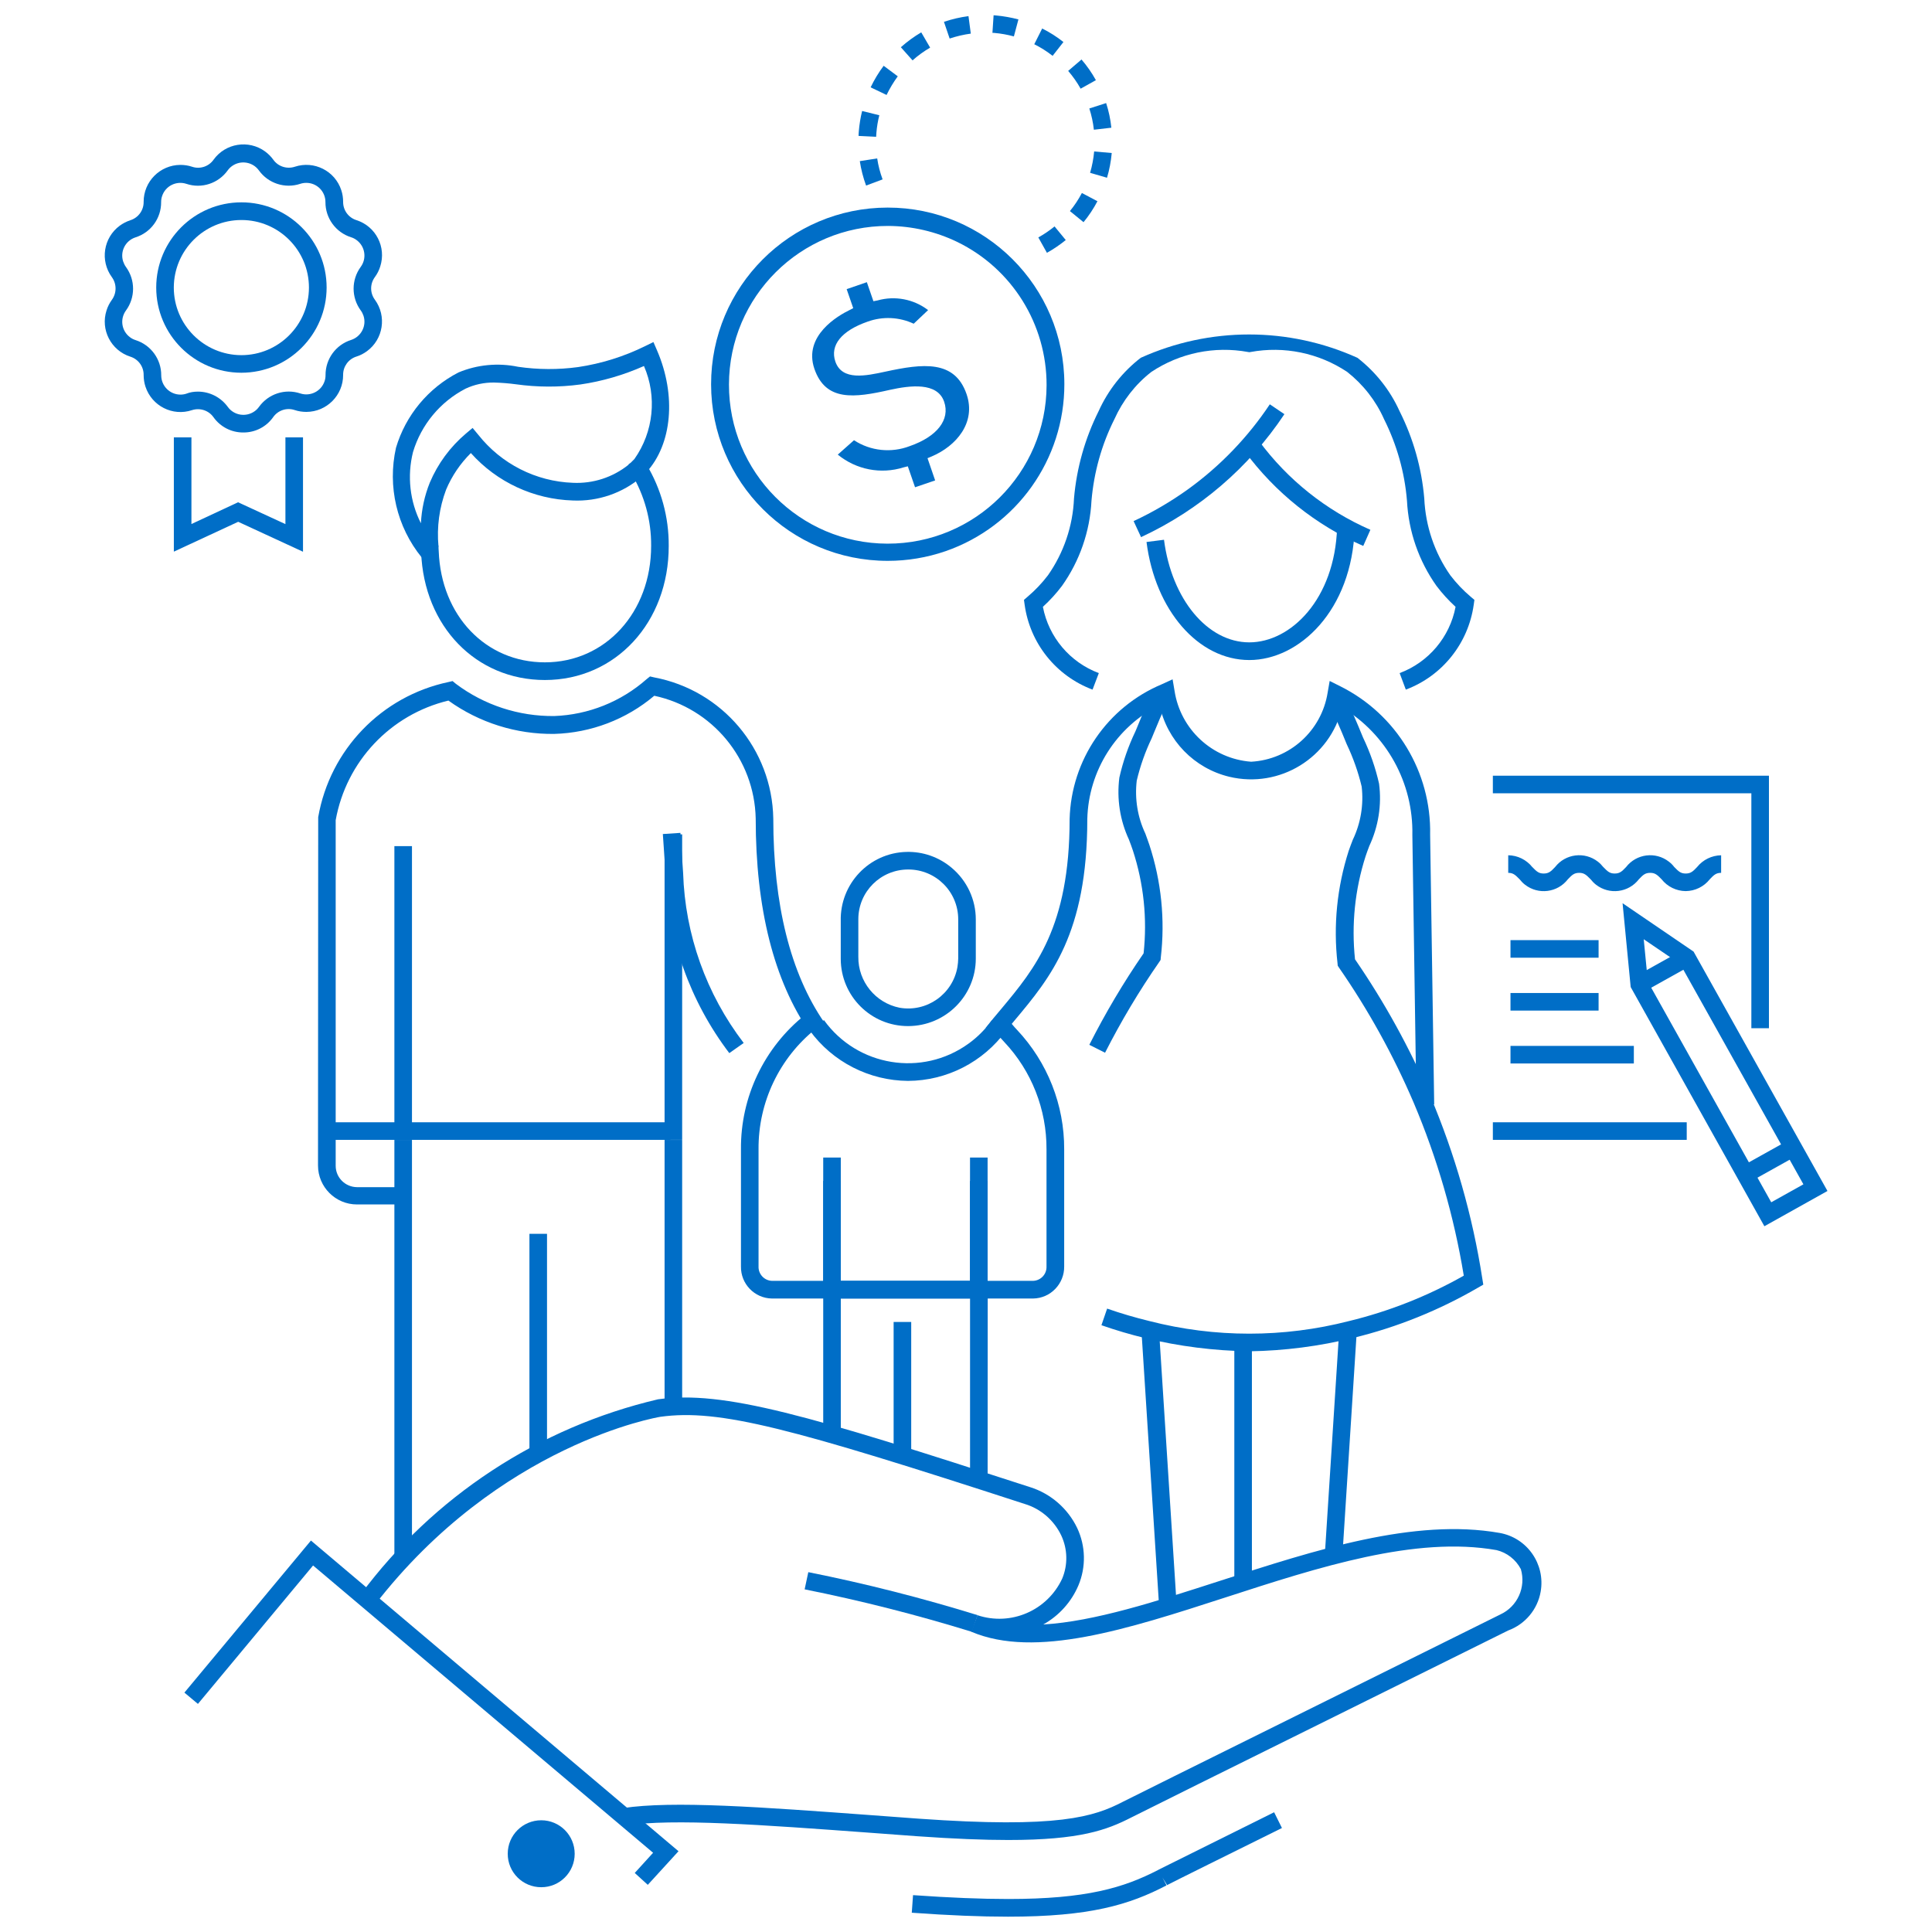 <?xml version="1.0" encoding="UTF-8"?> <!-- Generator: Adobe Illustrator 25.1.0, SVG Export Plug-In . SVG Version: 6.00 Build 0) --> <svg xmlns="http://www.w3.org/2000/svg" xmlns:xlink="http://www.w3.org/1999/xlink" version="1.1" id="Livello_1" x="0px" y="0px" viewBox="0 0 200 200" style="enable-background:new 0 0 200 200;" xml:space="preserve"> <style type="text/css"> .st0{fill:#006EC7;} </style> <g id="Raggruppa_636" transform="translate(-1535.349 -824.956)"> <g id="Raggruppa_583" transform="translate(1564.646 867.854)"> <path id="Tracciato_663" class="st0" d="M46.2,66.12c-4.08-5.37-6.39-11.87-6.6-18.61l-0.28-4.07l1.82-0.12l0.28,4.16 c0.2,6.37,2.39,12.52,6.27,17.59L46.2,66.12z"></path> </g> <g id="Raggruppa_584" transform="translate(1546.549 859.65)"> <path id="Tracciato_664" class="st0" d="M30.84,89.99h-5.09c-2.22,0-4.03-1.81-4.03-4.03l0.02-36.06 c1.21-6.98,6.55-12.52,13.48-13.99l0.43-0.1L36,36.1c2.93,2.2,6.51,3.37,10.18,3.33c3.53-0.13,6.91-1.48,9.56-3.82l0.35-0.28 l0.43,0.1c7.05,1.33,12.2,7.43,12.33,14.6c0,8.94,1.78,16.04,5.27,21.11l-1.5,1.04c-3.71-5.38-5.59-12.82-5.59-22.14 c-0.13-6.16-4.48-11.42-10.5-12.71c-2.9,2.45-6.55,3.84-10.35,3.95c-3.93,0.05-7.77-1.16-10.96-3.45 c-6,1.44-10.58,6.3-11.67,12.38v35.78c0,1.22,0.99,2.2,2.21,2.21h5.09L30.84,89.99z"></path> </g> <g id="Raggruppa_585" transform="translate(1551.955 848.511)"> <path id="Tracciato_665" class="st0" d="M39.8,46.84c-7.13,0-12.52-5.56-12.81-13.22c-0.02-0.2-0.02-0.42-0.02-0.67h1.82 c0,0.2,0,0.36,0.02,0.55c0.25,6.69,4.87,11.51,10.99,11.51c6.27,0,11-5.18,11-12.06c0.02-2.64-0.69-5.23-2.05-7.5l1.55-0.95 c1.54,2.55,2.34,5.48,2.32,8.46C52.63,40.87,47.12,46.84,39.8,46.84z"></path> </g> <g id="Raggruppa_586" transform="translate(1550.442 842.106)"> <path id="Tracciato_666" class="st0" d="M28.57,40.57C25.98,37.39,25,33.2,25.9,29.2c1-3.37,3.34-6.18,6.46-7.79 c1.95-0.82,4.11-1.02,6.18-0.59c2.06,0.3,4.15,0.31,6.21,0.03c2.41-0.36,4.75-1.09,6.94-2.17l0.86-0.42l0.38,0.88 c2.01,4.66,1.55,9.71-1.12,12.61v0.24l-0.45,0.2c-1.99,1.71-4.55,2.59-7.17,2.47c-4.04-0.13-7.85-1.9-10.54-4.91 c-1.09,1.08-1.96,2.36-2.56,3.78c-0.71,1.88-0.98,3.89-0.79,5.89l-0.34,0.02L28.57,40.57z M36.04,22.45 c-1.01-0.01-2.01,0.2-2.93,0.63c-2.63,1.36-4.6,3.73-5.45,6.57c-0.62,2.48-0.33,5.1,0.82,7.37c0.07-1.44,0.38-2.87,0.92-4.21 c0.83-1.96,2.1-3.69,3.73-5.07l0.7-0.59l0.59,0.71c2.38,3.01,5.96,4.83,9.79,4.97c2.08,0.1,4.13-0.56,5.76-1.87v-0.04l0.23-0.17 l0.38-0.38c1.99-2.82,2.36-6.47,0.99-9.63c-2.1,0.93-4.31,1.58-6.58,1.91c-2.22,0.3-4.46,0.29-6.68-0.02 C37.57,22.53,36.81,22.47,36.04,22.45L36.04,22.45z M51.2,31.38c0.02,0-0.15-0.14-0.15-0.14L51.2,31.38z"></path> </g> <g id="Raggruppa_587" transform="translate(1550.556 883.969)"> <rect id="Rettangolo_897" x="25.62" y="58.99" class="st0" width="1.82" height="43.17"></rect> </g> <g id="Raggruppa_588" transform="translate(1564.736 883.969)"> <rect id="Rettangolo_898" x="39.41" y="58.99" class="st0" width="1.82" height="27.97"></rect> </g> <g id="Raggruppa_589" transform="translate(1550.556 868.557)"> <rect id="Rettangolo_899" x="25.62" y="43.99" class="st0" width="1.82" height="30.41"></rect> </g> <g id="Raggruppa_590" transform="translate(1557.646 888.901)"> <rect id="Rettangolo_900" x="32.51" y="63.78" class="st0" width="1.82" height="22.5"></rect> </g> <g id="Raggruppa_591" transform="translate(1546.857 883.044)"> <rect id="Rettangolo_901" x="22.02" y="58.09" class="st0" width="35.88" height="1.82"></rect> </g> <g id="Raggruppa_592" transform="translate(1599.39 893.994)"> <rect id="Rettangolo_902" x="63.15" y="79.49" transform="matrix(0.064 -0.998 0.998 0.064 -10.268 149.843)" class="st0" width="23.25" height="1.82"></rect> </g> <g id="Raggruppa_593" transform="translate(1589.761 893.994)"> <rect id="Rettangolo_903" x="64.65" y="68.77" transform="matrix(0.998 -0.064 0.064 0.998 -5.164 4.365)" class="st0" width="1.82" height="28.05"></rect> </g> <g id="Raggruppa_594" transform="translate(1594.636 894.758)"> <rect id="Rettangolo_904" x="68.49" y="69.48" class="st0" width="1.82" height="24.32"></rect> </g> <g id="Raggruppa_595" transform="translate(1590.026 851.833)"> <path id="Tracciato_667" class="st0" d="M74.65,41.45c-5.27,0-9.74-5.13-10.64-12.22L65.82,29c0.79,6.15,4.5,10.62,8.83,10.62 c4.28,0,8.85-4.45,9.09-11.9l1.82,0.06C85.29,36.34,79.8,41.45,74.65,41.45z"></path> </g> <g id="Raggruppa_596" transform="translate(1583.599 841.615)"> <path id="Tracciato_668" class="st0" d="M97.28,54.73l-0.64-1.71c2.99-1.12,5.19-3.72,5.79-6.86c-0.72-0.66-1.38-1.38-1.97-2.16 c-1.84-2.59-2.9-5.65-3.06-8.82c-0.24-2.94-1.05-5.8-2.37-8.44c-0.85-1.92-2.17-3.6-3.82-4.9c-2.94-1.96-6.53-2.7-10-2.06 l-0.13,0.02l-0.13-0.02c-3.48-0.64-7.06,0.1-10.01,2.06c-1.66,1.29-2.97,2.98-3.83,4.9c-1.32,2.63-2.12,5.5-2.37,8.44 c-0.16,3.17-1.22,6.23-3.06,8.82c-0.59,0.78-1.25,1.5-1.97,2.16c0.6,3.14,2.8,5.74,5.79,6.86l-0.65,1.71 c-3.78-1.42-6.48-4.79-7.03-8.79l-0.07-0.5l0.38-0.33c0.78-0.66,1.48-1.4,2.1-2.21c1.64-2.34,2.58-5.1,2.7-7.96 c0.27-3.15,1.14-6.22,2.55-9.04c0.98-2.17,2.48-4.07,4.36-5.52c7.13-3.22,15.3-3.22,22.43,0c1.88,1.46,3.38,3.35,4.36,5.52 c1.42,2.82,2.29,5.89,2.56,9.04c0.13,2.86,1.06,5.62,2.7,7.96c0.62,0.81,1.32,1.55,2.1,2.21l0.39,0.33l-0.07,0.5 c-0.56,4-3.25,7.37-7.03,8.79L97.28,54.73z"></path> </g> <g id="Raggruppa_597" transform="translate(1589.35 845.37)"> <path id="Tracciato_669" class="st0" d="M64.12,35.19l-0.77-1.66c1.98-0.92,3.87-2.03,5.64-3.3c3.32-2.4,6.19-5.38,8.46-8.79 l1.51,1.02C75.29,27.98,70.15,32.39,64.12,35.19L64.12,35.19z"></path> </g> <g id="Raggruppa_598" transform="translate(1595.171 847.282)"> <path id="Tracciato_670" class="st0" d="M81.3,34.19c-4.88-2.14-9.12-5.52-12.28-9.81l1.47-1.08c2.97,4.03,6.96,7.21,11.55,9.22 L81.3,34.19z"></path> </g> <g id="Raggruppa_599" transform="translate(1587.024 860.805)"> <path id="Tracciato_671" class="st0" d="M62.72,73.13l-1.63-0.82c1.66-3.28,3.53-6.44,5.62-9.47c0.39-3.59,0.01-7.22-1.11-10.65 c-0.13-0.39-0.27-0.76-0.41-1.13c-0.93-2-1.27-4.22-0.99-6.41c0.37-1.65,0.93-3.26,1.66-4.78l0.23-0.55 c0.56-1.38,0.76-1.85,1.25-2.85l1.64,0.8c-0.46,0.94-0.63,1.36-1.2,2.74l-0.23,0.56c-0.67,1.4-1.19,2.87-1.55,4.39 c-0.22,1.87,0.08,3.77,0.89,5.48c0.14,0.39,0.29,0.79,0.42,1.18c1.23,3.76,1.64,7.73,1.18,11.66l-0.02,0.24l-0.13,0.2 C66.26,66.71,64.38,69.86,62.72,73.13z"></path> </g> <g id="Raggruppa_600" transform="translate(1587.659 860.852)"> <path id="Tracciato_672" class="st0" d="M77.05,103.99h-0.09c-3.61-0.06-7.2-0.51-10.7-1.36c-1.54-0.37-3.06-0.82-4.55-1.34 l0.59-1.72c1.43,0.5,2.9,0.93,4.38,1.29c6.78,1.74,13.88,1.74,20.66,0c4.16-1.01,8.15-2.59,11.88-4.7 c-1.01-6.15-2.75-12.15-5.18-17.89c-2.1-4.91-4.69-9.6-7.74-14l-0.13-0.2l-0.02-0.24c-0.45-3.92-0.05-7.9,1.16-11.66 c0.13-0.39,0.28-0.76,0.42-1.13c0.82-1.71,1.14-3.63,0.92-5.51c-0.36-1.51-0.88-2.98-1.55-4.39c-0.72-1.78-1.14-2.69-1.7-3.87 l1.64-0.79c0.59,1.21,1.01,2.16,1.75,3.97c0.73,1.53,1.29,3.13,1.66,4.78c0.29,2.2-0.07,4.44-1.01,6.45 c-0.14,0.36-0.27,0.72-0.39,1.08c-1.1,3.44-1.47,7.06-1.09,10.65c3.05,4.44,5.66,9.17,7.78,14.12c2.57,6.07,4.39,12.43,5.4,18.94 l0.1,0.62l-0.54,0.31c-4.03,2.34-8.38,4.1-12.91,5.2C84.26,103.47,80.67,103.93,77.05,103.99L77.05,103.99z"></path> </g> <g id="Raggruppa_601" transform="translate(1581.596 859.799)"> <path id="Tracciato_673" class="st0" d="M100.38,79.52l-0.42-27.93c0.11-5.38-2.66-10.41-7.27-13.19 c-1.24,5.2-6.47,8.41-11.67,7.17c-3.64-0.87-6.45-3.76-7.23-7.42c-4.48,2.25-7.36,6.79-7.48,11.8c0,11.84-3.81,16.4-7.5,20.81 c-0.53,0.64-1.06,1.27-1.58,1.92l-1.43-1.13c0.52-0.67,1.06-1.31,1.61-1.96c3.47-4.16,7.07-8.46,7.07-19.64 c0.16-6.13,3.9-11.6,9.57-13.97l1.09-0.5l0.2,1.18c0.61,4,3.9,7.05,7.93,7.35c3.99-0.22,7.29-3.2,7.92-7.15l0.21-1.21l1.1,0.55 c5.81,2.9,9.43,8.88,9.3,15.37l0.42,27.91L100.38,79.52z"></path> </g> <g id="Raggruppa_602" transform="translate(1576.757 893.525)"> <rect id="Rettangolo_905" x="51.1" y="68.28" class="st0" width="1.82" height="13.99"></rect> </g> <g id="Raggruppa_603" transform="translate(1573.058 886.127)"> <rect id="Rettangolo_906" x="47.51" y="61.08" class="st0" width="1.82" height="10.95"></rect> </g> <g id="Raggruppa_604" transform="translate(1580.765 886.127)"> <rect id="Rettangolo_907" x="55" y="61.08" class="st0" width="1.82" height="10.95"></rect> </g> <g id="Raggruppa_605" transform="translate(1573.058 891.367)"> <path id="Tracciato_674" class="st0" d="M64.53,86.25h-1.82V68.01H49.33v13.99h-1.82V66.18h17.03L64.53,86.25z"></path> </g> <g id="Raggruppa_606" transform="translate(1568.743 877.408)"> <path id="Tracciato_675" class="st0" d="M73.56,81.97H46.51c-1.8-0.03-3.23-1.52-3.2-3.31V66.53c-0.05-5.42,2.4-10.55,6.64-13.93 l1.13,1.43c-3.8,3.03-5.99,7.64-5.95,12.5v12.12c-0.03,0.79,0.59,1.46,1.38,1.49c0,0,0,0,0,0h27.05c0.79-0.03,1.41-0.69,1.38-1.49 c0,0,0,0,0,0V66.53c0.02-4.13-1.54-8.11-4.37-11.11c-0.2-0.21-0.35-0.39-0.5-0.56c-0.21-0.27-0.45-0.51-0.71-0.72l1.11-1.45 c0.37,0.29,0.7,0.62,0.99,0.99c0.12,0.15,0.26,0.3,0.43,0.48c3.15,3.35,4.9,7.77,4.88,12.37v12.12 C76.79,80.45,75.36,81.94,73.56,81.97z"></path> </g> <g id="Raggruppa_607" transform="translate(1573.983 868.856)"> <path id="Tracciato_676" class="st0" d="M55.38,62.32c-3.85,0.01-6.97-3.1-6.98-6.95c0-0.07,0-0.14,0-0.21v-3.7 c-0.1-3.86,2.94-7.07,6.79-7.17c1.72-0.05,3.39,0.54,4.7,1.65c1.58,1.33,2.49,3.28,2.49,5.34v4.05 C62.38,59.18,59.25,62.31,55.38,62.32L55.38,62.32z M55.38,46.11c-2.85,0-5.16,2.3-5.16,5.15c0,0.07,0,0.13,0,0.19v3.7 c-0.03,2.55,1.77,4.77,4.27,5.27c2.82,0.49,5.5-1.4,5.99-4.22c0.05-0.29,0.07-0.58,0.08-0.87v-4.06 C60.56,48.41,58.24,46.1,55.38,46.11L55.38,46.11z"></path> </g> <g id="Raggruppa_608" transform="translate(1573.058 884.894)"> <rect id="Rettangolo_908" x="47.51" y="59.89" class="st0" width="1.82" height="13.38"></rect> </g> <g id="Raggruppa_609" transform="translate(1580.765 884.894)"> <rect id="Rettangolo_909" x="55" y="59.89" class="st0" width="1.82" height="13.38"></rect> </g> <g id="Raggruppa_610" transform="translate(1572.356 877.69)"> <path id="Tracciato_677" class="st0" d="M56.99,59.16c-4.02-0.03-7.8-1.96-10.17-5.21l1.47-1.08c3.45,4.8,10.14,5.9,14.94,2.45 c0.95-0.68,1.77-1.51,2.45-2.45l1.47,1.08C64.78,57.21,61.01,59.14,56.99,59.16z"></path> </g> <g id="Raggruppa_611" transform="translate(1548.778 897.482)"> <path id="Tracciato_678" class="st0" d="M90.95,117.95c-2.54,0-5.62-0.12-9.44-0.39c-1.62-0.12-3.2-0.23-4.73-0.35 c-11.44-0.84-20.48-1.51-25.45-0.76l-0.28-1.8c5.17-0.79,14.3-0.11,25.86,0.74c1.53,0.11,3.11,0.23,4.73,0.35 c14.5,1.03,18.17-0.19,21.18-1.75c0.2-0.11,6.92-3.45,21.17-10.51c6.98-3.46,13.96-6.92,17.9-8.88c1.77-0.82,2.67-2.82,2.12-4.69 c-0.52-0.99-1.44-1.71-2.52-1.97c-8.38-1.48-18.39,1.76-28.06,4.9c-10.12,3.28-19.68,6.37-26.31,3.55l0.64-1.71 c3.46,1.15,7.23-0.48,8.77-3.79c0.6-1.44,0.56-3.06-0.1-4.47c-0.75-1.57-2.12-2.76-3.79-3.26c-24.17-7.86-31.59-9.86-37.7-9.02 c-0.16,0.02-16.65,2.76-29.6,19.51l-1.44-1.11c7.55-10.16,18.46-17.32,30.79-20.21c6.79-0.94,15.46,1.6,38.51,9.09 c2.14,0.67,3.91,2.21,4.88,4.23c0.88,1.87,0.93,4.03,0.13,5.94c-0.73,1.72-2.01,3.14-3.64,4.05c5.29-0.31,11.67-2.38,18.3-4.52 c9.89-3.2,20.12-6.51,28.93-4.96c2.86,0.5,4.76,3.23,4.26,6.08c-0.32,1.84-1.6,3.37-3.36,4.02c-3.95,1.96-10.93,5.42-17.91,8.88 c-10.18,5.04-20.7,10.26-21.11,10.48C101.15,116.91,98.41,117.95,90.95,117.95z"></path> </g> <g id="Raggruppa_612" transform="translate(1572.085 906.654)"> <path id="Tracciato_679" class="st0" d="M63.88,87.23c-5.7-1.76-11.48-3.23-17.32-4.4l0.38-1.78c5.91,1.18,11.76,2.67,17.52,4.45 L63.88,87.23z"></path> </g> <g id="Raggruppa_613" transform="translate(1539.538 904.994)"> <path id="Tracciato_680" class="st0" d="M62.87,115.08l-1.35-1.23l1.9-2.09L28.22,82.02L16.3,96.35l-1.4-1.17L28,79.44 l38.05,32.16L62.87,115.08z"></path> </g> <path id="Tracciato_681" class="st0" d="M1594.84,1016.86c0,1.91-1.55,3.47-3.47,3.46c-1.91,0-3.47-1.55-3.46-3.47 c0-1.91,1.55-3.46,3.47-3.46C1593.29,1013.39,1594.84,1014.94,1594.84,1016.86C1594.84,1016.86,1594.84,1016.86,1594.84,1016.86z"></path> <g id="Raggruppa_614" transform="translate(1577.706 919.26)"> <path id="Tracciato_682" class="st0" d="M62,104.11c-2.81,0-6.08-0.13-9.97-0.41l0.13-1.82c3.85,0.27,7.07,0.4,9.85,0.4 c8.1,0,11.96-1.16,15.55-3.02l0.07-0.04c0.59-0.3,4.26-2.12,11.91-5.92l0.81,1.63c-5.15,2.55-11.15,5.52-11.89,5.91l-0.48-0.78 l0.42,0.81C74.55,102.88,70.47,104.11,62,104.11z"></path> </g> <g id="Raggruppa_615" transform="translate(1564.736 867.94)"> <rect id="Rettangolo_910" x="39.41" y="43.39" class="st0" width="1.82" height="31.62"></rect> </g> <g id="Raggruppa_621" transform="translate(1567.211 824.956)"> <g id="Raggruppa_618" transform="translate(0 10.129)"> <g id="Raggruppa_616"> <path id="Tracciato_683" class="st0" d="M60.05,47.93c-10.1,0.01-18.29-8.17-18.3-18.27c-0.01-10.1,8.17-18.29,18.27-18.3 c10.1-0.01,18.29,8.17,18.3,18.27c0.01,7.8-4.93,14.74-12.3,17.3C64.1,47.59,62.08,47.93,60.05,47.93z M60.08,13.26 C51,13.24,43.62,20.59,43.6,29.67C43.58,38.75,50.92,46.13,60,46.15c9.08,0.02,16.46-7.32,16.48-16.41 c0.01-6.3-3.57-12.06-9.24-14.82C65.01,13.84,62.56,13.27,60.08,13.26L60.08,13.26z"></path> </g> <g id="Raggruppa_617" transform="translate(5.264 3.873)"> <path id="Tracciato_684" class="st0" d="M57.6,36.44l-0.75-2.17l-0.44,0.11c-2.35,0.74-4.9,0.24-6.81-1.32l1.68-1.49 c1.71,1.12,3.86,1.34,5.77,0.61c2.84-0.99,4.2-2.74,3.56-4.6c-0.71-2.05-3.53-1.68-5.59-1.23c-3.73,0.85-6.67,1.22-7.84-2.17 c-1.18-3.44,2.48-5.52,3.63-6.08l0.39-0.2l-0.68-1.97l2.09-0.72l0.68,1.97l0.42-0.08c1.81-0.51,3.75-0.14,5.24,1l-1.49,1.41 c-1.49-0.7-3.21-0.78-4.76-0.22c-2.71,0.94-3.93,2.44-3.35,4.14c0.7,2.02,3.18,1.47,5.18,1.04c3.87-0.84,7.17-1.24,8.4,2.32 c1.02,2.96-1.07,5.38-3.61,6.46l-0.43,0.18l0.79,2.3L57.6,36.44z"></path> </g> </g> <g id="Raggruppa_620" transform="translate(7.705)"> <g id="Raggruppa_619"> <path id="Tracciato_685" class="st0" d="M68.81,26.17l-0.89-1.59c0.59-0.33,1.15-0.71,1.68-1.14l1.16,1.41 C70.15,25.34,69.5,25.79,68.81,26.17z M72.6,23l-1.41-1.15c0.48-0.58,0.89-1.21,1.24-1.87l1.61,0.85 C73.64,21.59,73.16,22.32,72.6,23L72.6,23z M50.09,19.21c-0.3-0.82-0.52-1.67-0.65-2.53l1.8-0.28c0.11,0.74,0.3,1.47,0.56,2.17 L50.09,19.21z M75.03,18.4l-1.75-0.51c0.21-0.72,0.35-1.46,0.42-2.21l1.82,0.16C75.44,16.71,75.28,17.57,75.03,18.4L75.03,18.4z M51.13,14.16l-1.82-0.09c0-0.17,0.02-0.34,0.03-0.51c0.06-0.7,0.17-1.39,0.34-2.07l1.78,0.44c-0.15,0.59-0.25,1.18-0.3,1.79 C51.15,13.87,51.14,14.02,51.13,14.16L51.13,14.16z M73.67,13.43c-0.08-0.75-0.24-1.48-0.47-2.2l1.74-0.56 c0.27,0.83,0.45,1.69,0.54,2.55L73.67,13.43z M52.21,9.83l-1.65-0.79c0.38-0.79,0.83-1.54,1.35-2.23l1.46,1.09 C52.93,8.5,52.54,9.15,52.21,9.83L52.21,9.83z M72.3,9.18c-0.37-0.66-0.8-1.27-1.29-1.84l1.38-1.18 c0.57,0.66,1.07,1.38,1.49,2.14L72.3,9.18z M54.9,6.25l-1.21-1.36c0.65-0.58,1.36-1.1,2.11-1.54l0.92,1.58 C56.07,5.31,55.46,5.75,54.9,6.25L54.9,6.25z M69.4,5.78c-0.59-0.46-1.23-0.87-1.9-1.2l0.82-1.63c0.78,0.39,1.52,0.86,2.2,1.4 L69.4,5.78z M58.74,3.99l-0.59-1.73c0.83-0.28,1.68-0.48,2.54-0.59l0.24,1.81C60.19,3.58,59.46,3.75,58.74,3.99L58.74,3.99z M65.39,3.77c-0.66-0.18-1.33-0.3-2.01-0.36L63.17,3.4l0.12-1.82l0.24,0.02c0.79,0.07,1.57,0.21,2.33,0.41L65.39,3.77z"></path> </g> </g> </g> <g id="Raggruppa_631" transform="translate(1608.199 864.857)"> <g id="Raggruppa_622"> <path id="Tracciato_686" class="st0" d="M110.27,66.54h-1.82V42.22H81.69V40.4h28.58V66.54z"></path> </g> <g id="Raggruppa_623" transform="translate(0.791 4.176)"> <path id="Tracciato_687" class="st0" d="M100.86,48.17c-0.97-0.01-1.89-0.46-2.49-1.22c-0.45-0.46-0.67-0.67-1.18-0.67 s-0.74,0.2-1.18,0.67c-1.07,1.38-3.05,1.63-4.43,0.56c-0.21-0.16-0.39-0.35-0.56-0.56c-0.45-0.46-0.67-0.67-1.18-0.67 c-0.51,0-0.74,0.2-1.18,0.67c-1.07,1.38-3.05,1.63-4.43,0.56c-0.21-0.16-0.39-0.35-0.56-0.56c-0.45-0.46-0.67-0.67-1.18-0.67 v-1.82c0.97,0.01,1.88,0.46,2.49,1.22c0.45,0.46,0.67,0.67,1.18,0.67s0.74-0.2,1.18-0.67c1.07-1.38,3.05-1.63,4.43-0.56 c0.21,0.16,0.39,0.35,0.56,0.56c0.45,0.46,0.67,0.67,1.18,0.67s0.74-0.2,1.18-0.67c1.07-1.38,3.05-1.63,4.43-0.56 c0.21,0.16,0.4,0.35,0.56,0.56c0.45,0.46,0.67,0.67,1.18,0.67s0.74-0.2,1.18-0.67c0.61-0.76,1.52-1.2,2.49-1.22v1.82 c-0.51,0-0.74,0.2-1.18,0.67C102.75,47.71,101.83,48.16,100.86,48.17z"></path> </g> <g id="Raggruppa_624" transform="translate(0.925 11.405)"> <rect id="Rettangolo_911" x="82.59" y="51.49" class="st0" width="9.12" height="1.82"></rect> </g> <g id="Raggruppa_625" transform="translate(0.925 8.631)"> <rect id="Rettangolo_912" x="82.59" y="48.79" class="st0" width="9.12" height="1.82"></rect> </g> <g id="Raggruppa_626" transform="translate(0.925 14.18)"> <rect id="Rettangolo_913" x="82.59" y="54.19" class="st0" width="12.77" height="1.82"></rect> </g> <g id="Raggruppa_627" transform="translate(6.808 6.699)"> <path id="Tracciato_688" class="st0" d="M102.99,80.34L89.15,55.58l-0.84-8.68l7.35,5.01l13.86,24.78L102.99,80.34z M90.93,55.03 l12.77,22.83l3.33-1.86L94.27,53.19l-3.77-2.56L90.93,55.03z"></path> </g> <g id="Raggruppa_628" transform="translate(13.057 19.116)"> <rect id="Rettangolo_914" x="94.47" y="60.25" transform="matrix(0.873 -0.487 0.487 0.873 -17.47 55.158)" class="st0" width="5.64" height="1.82"></rect> </g> <g id="Raggruppa_629" transform="translate(0 18.187)"> <rect id="Rettangolo_915" x="81.69" y="58.09" class="st0" width="20.07" height="1.82"></rect> </g> <g id="Raggruppa_630" transform="translate(7.46 9.158)"> <rect id="Rettangolo_916" x="89.03" y="50.56" transform="matrix(0.873 -0.487 0.487 0.873 -13.44 51.28)" class="st0" width="5.64" height="1.82"></rect> </g> </g> <g id="Raggruppa_635" transform="translate(1535.349 831.746)"> <g id="Raggruppa_632"> <path id="Tracciato_689" class="st0" d="M25.19,37.98c-1.23,0.01-2.38-0.58-3.09-1.58c-0.5-0.71-1.41-1-2.23-0.73 c-2,0.66-4.15-0.43-4.81-2.43c-0.13-0.39-0.19-0.8-0.19-1.21c0.01-0.87-0.55-1.64-1.38-1.9c-2-0.64-3.11-2.79-2.46-4.79 c0.12-0.39,0.31-0.76,0.55-1.09c0.51-0.7,0.51-1.65,0-2.35c-1.24-1.7-0.88-4.08,0.82-5.33c0.33-0.24,0.7-0.43,1.09-0.56 c0.83-0.26,1.39-1.03,1.38-1.9c-0.01-2.1,1.69-3.82,3.8-3.83c0.41,0,0.82,0.06,1.21,0.19c0.82,0.28,1.73-0.02,2.23-0.73 c1.23-1.71,3.62-2.09,5.32-0.86c0.33,0.24,0.62,0.53,0.86,0.86c0.5,0.71,1.41,1,2.23,0.73c2-0.66,4.16,0.43,4.81,2.43 c0.13,0.39,0.19,0.79,0.19,1.2c-0.01,0.87,0.55,1.64,1.38,1.9c2.01,0.64,3.11,2.79,2.46,4.8c-0.12,0.39-0.31,0.76-0.55,1.09 c-0.52,0.7-0.52,1.65,0,2.35c1.24,1.7,0.87,4.09-0.83,5.33c-0.33,0.24-0.69,0.43-1.08,0.55c-0.83,0.26-1.39,1.03-1.38,1.9 c0.01,2.1-1.69,3.82-3.8,3.83c-0.41,0-0.82-0.06-1.21-0.19c-0.82-0.28-1.73,0.02-2.23,0.73C27.57,37.4,26.41,37.99,25.19,37.98z M20.49,33.75c1.22,0,2.37,0.59,3.09,1.58c0.64,0.89,1.89,1.09,2.78,0.45c0.17-0.12,0.32-0.27,0.45-0.45 c0.97-1.35,2.7-1.92,4.28-1.39c1.04,0.34,2.17-0.23,2.51-1.27c0.07-0.2,0.1-0.41,0.1-0.63c-0.01-1.66,1.06-3.14,2.65-3.64 c1.04-0.34,1.62-1.46,1.28-2.5c-0.07-0.2-0.16-0.39-0.29-0.56c-0.98-1.34-0.98-3.16,0-4.5c0.65-0.88,0.46-2.13-0.43-2.78 c-0.17-0.13-0.37-0.23-0.57-0.29c-1.58-0.5-2.66-1.98-2.65-3.64c0-1.1-0.88-1.99-1.98-1.99c-0.21,0-0.42,0.03-0.63,0.1 c-1.58,0.52-3.31-0.04-4.28-1.39c-0.64-0.89-1.89-1.09-2.78-0.45c-0.17,0.12-0.32,0.27-0.45,0.45c-0.97,1.35-2.7,1.92-4.28,1.39 c-1.04-0.34-2.17,0.22-2.51,1.27c-0.07,0.2-0.1,0.41-0.1,0.63c0.01,1.66-1.06,3.14-2.65,3.64c-1.05,0.34-1.62,1.46-1.28,2.5 c0.07,0.2,0.16,0.39,0.29,0.57c0.98,1.34,0.98,3.16,0,4.5c-0.65,0.89-0.46,2.13,0.43,2.78c0.17,0.13,0.36,0.22,0.57,0.29 c1.58,0.5,2.66,1.98,2.65,3.64c0,1.1,0.88,1.99,1.98,2c0.21,0,0.43-0.03,0.63-0.1C19.67,33.81,20.08,33.75,20.49,33.75 L20.49,33.75z"></path> </g> <g id="Raggruppa_633" transform="translate(2.712 3.026)"> <path id="Tracciato_690" class="st0" d="M22.28,28.77c-4.87,0-8.82-3.95-8.82-8.82c0-4.87,3.95-8.82,8.82-8.82 c4.87,0,8.82,3.95,8.82,8.82v0C31.09,24.82,27.15,28.76,22.28,28.77z M22.28,12.96c-3.86,0-6.99,3.13-7,6.99 c0,3.86,3.13,6.99,6.99,7c3.86,0,6.99-3.13,7-6.99c0,0,0,0,0,0C29.27,16.09,26.14,12.96,22.28,12.96L22.28,12.96z"></path> </g> <g id="Raggruppa_634" transform="translate(3.637 15.356)"> <path id="Tracciato_691" class="st0" d="M14.36,34.96V23.13h1.82v8.97l4.83-2.25l4.9,2.26v-8.98h1.82v11.84l-6.71-3.1 L14.36,34.96z"></path> </g> </g> </g> </svg> 